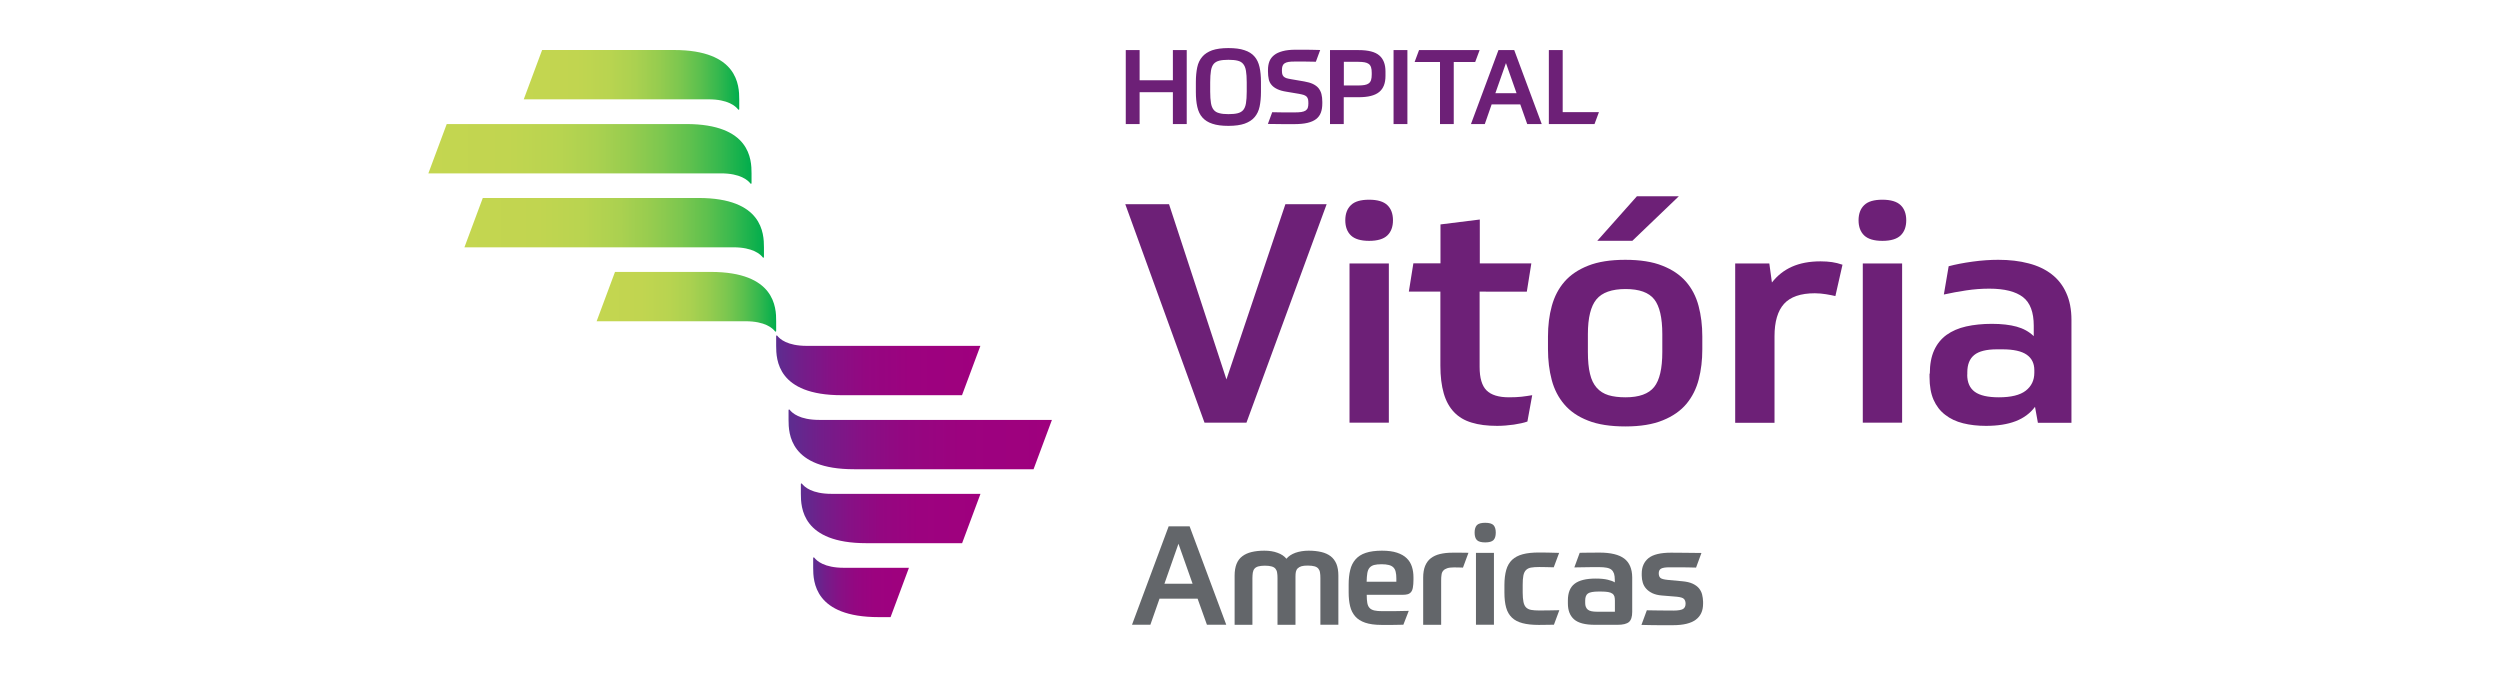 <?xml version="1.0" encoding="utf-8"?>
<!-- Generator: Adobe Illustrator 28.0.0, SVG Export Plug-In . SVG Version: 6.00 Build 0)  -->
<svg version="1.1" id="Layer_1" xmlns="http://www.w3.org/2000/svg" xmlns:xlink="http://www.w3.org/1999/xlink" x="0px" y="0px"
	 viewBox="0 0 260 70" style="enable-background:new 0 0 260 70;" xml:space="preserve">
<style type="text/css">
	.st0{fill:#63666A;}
	.st1{fill:#6D2077;}
	.st2{fill:url(#SVGID_1_);}
	.st3{fill:url(#SVGID_00000107582492164093229490000016255098991889159331_);}
	.st4{fill:url(#SVGID_00000006697029613071477520000014639671978096865192_);}
	.st5{fill:url(#SVGID_00000151516993450846239330000002015391329001988500_);}
	.st6{fill:url(#SVGID_00000008122667336814837030000016006878896958889616_);}
	.st7{fill:url(#SVGID_00000023998655241779605490000017759174069290910126_);}
	.st8{fill:url(#SVGID_00000039838744234278088070000001108339344289009284_);}
	.st9{fill:url(#SVGID_00000022561328408950525500000004487097720190048924_);}
</style>
<g>
	<g>
		<g>
			<path class="st0" d="M124.55,62.26h-3.96l-0.95,2.71h-1.91l3.81-10.23h2.18l3.81,10.23h-2.01L124.55,62.26z M121.1,60.71h2.93
				l-1.47-4.16L121.1,60.71z"/>
			<path class="st0" d="M128.4,64.97v-5.11c0-0.48,0.07-0.88,0.2-1.21c0.13-0.33,0.33-0.6,0.6-0.8c0.26-0.2,0.59-0.35,0.97-0.44
				c0.38-0.09,0.82-0.14,1.32-0.14c0.52,0,0.97,0.07,1.37,0.22c0.4,0.14,0.71,0.35,0.93,0.62c0.22-0.27,0.53-0.47,0.93-0.62
				c0.4-0.14,0.87-0.22,1.39-0.22c0.49,0,0.92,0.05,1.31,0.14c0.38,0.09,0.71,0.24,0.97,0.44c0.26,0.2,0.46,0.47,0.6,0.8
				c0.13,0.33,0.2,0.73,0.2,1.21v5.11h-1.87v-4.85c0-0.22-0.01-0.41-0.04-0.57c-0.02-0.16-0.08-0.3-0.17-0.41
				c-0.09-0.11-0.22-0.19-0.39-0.24c-0.18-0.05-0.41-0.08-0.71-0.08c-0.28,0-0.5,0.02-0.66,0.07c-0.16,0.05-0.29,0.12-0.39,0.22
				c-0.1,0.1-0.16,0.22-0.19,0.36c-0.03,0.14-0.04,0.31-0.04,0.5v5.01h-1.87v-4.85c0-0.22-0.01-0.41-0.04-0.57
				c-0.02-0.16-0.08-0.3-0.17-0.41c-0.09-0.11-0.22-0.19-0.4-0.24c-0.17-0.05-0.41-0.08-0.7-0.08c-0.3,0-0.53,0.03-0.7,0.08
				c-0.17,0.05-0.3,0.13-0.39,0.24c-0.09,0.11-0.14,0.25-0.17,0.41c-0.02,0.16-0.04,0.35-0.04,0.57v4.85H128.4z"/>
			<path class="st0" d="M155.56,55.39c0,0.36-0.08,0.62-0.24,0.78c-0.16,0.16-0.45,0.24-0.86,0.24c-0.41,0-0.7-0.08-0.86-0.24
				c-0.16-0.16-0.24-0.42-0.24-0.78c0-0.35,0.08-0.61,0.24-0.78c0.16-0.16,0.45-0.24,0.86-0.24c0.41,0,0.7,0.08,0.86,0.24
				C155.48,54.78,155.56,55.04,155.56,55.39z M153.5,57.5h1.87v7.47h-1.87V57.5z"/>
			<path class="st0" d="M146.51,63.53c-0.63,0.02-1.16,0.03-1.59,0.03c-0.43,0-0.81,0-1.15,0c-0.34,0-0.62-0.02-0.83-0.07
				c-0.21-0.05-0.38-0.13-0.5-0.26c-0.12-0.12-0.2-0.3-0.24-0.52c-0.04-0.22-0.06-0.5-0.06-0.85h3.73c0.21,0,0.39-0.02,0.53-0.06
				c0.14-0.04,0.26-0.12,0.35-0.23c0.09-0.11,0.16-0.27,0.19-0.48c0.04-0.21,0.06-0.47,0.06-0.8v-0.24c0-0.4-0.05-0.77-0.16-1.11
				c-0.11-0.34-0.28-0.63-0.54-0.88c-0.25-0.25-0.59-0.44-1.01-0.58c-0.42-0.14-0.94-0.21-1.57-0.21c-0.68,0-1.24,0.08-1.69,0.23
				c-0.45,0.15-0.8,0.38-1.06,0.68c-0.26,0.3-0.45,0.67-0.55,1.11c-0.11,0.44-0.16,0.95-0.16,1.52v0.8c0,0.54,0.05,1.01,0.15,1.43
				c0.1,0.42,0.28,0.77,0.53,1.06c0.25,0.29,0.6,0.51,1.04,0.66c0.44,0.15,1,0.23,1.68,0.23c0.23,0,0.44,0,0.63,0
				c0.19,0,0.39,0,0.58,0c0.2,0,0.4,0,0.61-0.01c0.14,0,0.3-0.01,0.47-0.01L146.51,63.53z M142.2,59.61
				c0.04-0.23,0.11-0.42,0.23-0.56c0.12-0.14,0.27-0.23,0.47-0.29c0.2-0.05,0.46-0.08,0.79-0.08c0.3,0,0.55,0.03,0.75,0.08
				c0.2,0.05,0.36,0.14,0.47,0.25c0.11,0.11,0.2,0.27,0.24,0.46c0.05,0.19,0.07,0.43,0.07,0.7v0.33h-3.09
				C142.14,60.14,142.16,59.84,142.2,59.61z"/>
			<path class="st0" d="M152.72,57.49c-0.25-0.01-0.5-0.01-0.76-0.01c-0.26,0-0.57,0-0.93,0c-0.48,0-0.9,0.05-1.28,0.14
				c-0.37,0.09-0.69,0.24-0.95,0.44c-0.26,0.2-0.45,0.47-0.59,0.8c-0.13,0.33-0.2,0.73-0.2,1.21v4.91h1.87v-4.61
				c0-0.23,0.01-0.43,0.04-0.6c0.02-0.17,0.08-0.31,0.18-0.42c0.09-0.11,0.23-0.19,0.4-0.25c0.17-0.06,0.41-0.09,0.72-0.09
				c0.15,0,0.34,0,0.57,0.01c0.13,0,0.25,0.01,0.36,0.01L152.72,57.49z"/>
			<path class="st0" d="M168.92,58.09c-0.55-0.41-1.4-0.62-2.57-0.62c-0.48,0-0.92,0-1.32,0.01c-0.28,0-0.53,0.01-0.74,0.01
				l-0.56,1.52c0.18,0,0.38,0,0.6-0.01c0.22,0,0.44-0.01,0.67-0.01c0.22,0,0.45-0.01,0.67-0.01c0.22,0,0.42,0,0.6,0
				c0.33,0,0.6,0.02,0.81,0.06c0.22,0.04,0.39,0.11,0.51,0.21c0.12,0.1,0.21,0.24,0.27,0.41c0.05,0.17,0.08,0.39,0.08,0.65v0.26
				c-0.16-0.11-0.41-0.2-0.74-0.28c-0.33-0.08-0.74-0.12-1.24-0.12c-1,0-1.73,0.18-2.2,0.54c-0.47,0.36-0.7,0.94-0.7,1.73v0.32
				c0,0.72,0.21,1.27,0.64,1.65c0.43,0.38,1.15,0.57,2.18,0.57h2.34c0.57,0,0.96-0.1,1.19-0.29c0.23-0.2,0.34-0.55,0.34-1.06v-3.59
				C169.74,59.15,169.46,58.5,168.92,58.09z M167.93,63.62h-1.82c-0.48,0-0.81-0.07-0.98-0.22c-0.18-0.15-0.27-0.38-0.27-0.68v-0.27
				c0-0.35,0.1-0.6,0.29-0.73c0.19-0.13,0.56-0.2,1.11-0.2h0.22c0.32,0,0.57,0.02,0.76,0.05c0.19,0.03,0.34,0.09,0.45,0.17
				c0.11,0.08,0.17,0.18,0.21,0.29c0.03,0.12,0.05,0.27,0.05,0.44V63.62z"/>
			<path class="st0" d="M177.02,61.83c-0.06-0.24-0.17-0.45-0.33-0.65c-0.16-0.19-0.38-0.35-0.66-0.48
				c-0.28-0.13-0.64-0.21-1.07-0.25l-1.51-0.14c-0.4-0.04-0.66-0.11-0.77-0.21c-0.11-0.1-0.17-0.26-0.17-0.48
				c0-0.23,0.08-0.39,0.24-0.48c0.16-0.09,0.45-0.14,0.88-0.14c0.14,0,0.3,0,0.48,0c0.18,0,0.38,0,0.62,0c0.23,0,0.51,0,0.83,0.01
				c0.24,0,0.52,0.01,0.83,0.02l0.56-1.52c-0.72-0.01-1.32-0.02-1.81-0.02c-0.49,0-0.94-0.01-1.35-0.01c-1.1,0-1.88,0.19-2.35,0.57
				c-0.46,0.38-0.7,0.91-0.7,1.59v0.22c0,0.26,0.04,0.51,0.11,0.74c0.07,0.23,0.19,0.45,0.36,0.63c0.17,0.19,0.38,0.34,0.65,0.47
				c0.26,0.12,0.58,0.2,0.95,0.23l1.58,0.13c0.38,0.04,0.63,0.11,0.74,0.23c0.11,0.11,0.17,0.28,0.17,0.49
				c0,0.27-0.09,0.45-0.27,0.56c-0.18,0.1-0.51,0.16-0.98,0.16c-0.44,0-0.94,0-1.49-0.01c-0.45,0-0.88-0.01-1.29-0.02l-0.56,1.52
				c0.29,0.01,0.58,0.02,0.89,0.02c0.31,0,0.61,0.01,0.9,0.01c0.29,0,0.57,0,0.83,0c0.26,0,0.48,0,0.66,0
				c1.07,0,1.86-0.19,2.37-0.57c0.51-0.38,0.76-0.93,0.76-1.66v-0.22C177.11,62.31,177.08,62.07,177.02,61.83z"/>
			<path class="st0" d="M162.17,63.46c-0.31,0.01-0.65,0.02-1.03,0.02c-0.38,0-0.74,0.01-1.06,0.01c-0.34,0-0.62-0.02-0.84-0.06
				c-0.22-0.04-0.4-0.13-0.53-0.26c-0.13-0.13-0.22-0.32-0.27-0.57c-0.05-0.25-0.08-0.57-0.08-0.98v-0.78c0-0.4,0.02-0.73,0.07-0.98
				c0.05-0.25,0.14-0.44,0.27-0.57c0.13-0.13,0.3-0.22,0.52-0.26c0.22-0.04,0.51-0.06,0.86-0.06c0.17,0,0.41,0,0.71,0.01
				c0.24,0,0.5,0.01,0.8,0.02l0.56-1.5c-0.88-0.03-1.58-0.04-2.11-0.04c-0.66,0-1.22,0.06-1.67,0.18c-0.45,0.12-0.82,0.31-1.11,0.58
				c-0.28,0.27-0.49,0.62-0.61,1.05c-0.12,0.43-0.19,0.95-0.19,1.57v0.78c0,0.62,0.06,1.15,0.18,1.57c0.12,0.43,0.32,0.77,0.6,1.04
				c0.28,0.27,0.65,0.46,1.11,0.58c0.45,0.12,1.02,0.18,1.69,0.18c0.23,0,0.52,0,0.86-0.01c0.25,0,0.49-0.01,0.71-0.01L162.17,63.46
				z"/>
		</g>
	</g>
	<g>
		<g>
			<path class="st1" d="M121.58,21.24l5.97,18.22l6.13-18.22h4.29l-8.34,22.72h-4.36l-8.24-22.72H121.58z"/>
			<path class="st1" d="M142.39,20.77c0.87,0,1.5,0.19,1.89,0.56c0.39,0.37,0.59,0.9,0.59,1.58c0,0.68-0.2,1.21-0.59,1.58
				c-0.39,0.37-1.02,0.56-1.89,0.56s-1.5-0.19-1.89-0.56c-0.39-0.37-0.59-0.9-0.59-1.58c0-0.68,0.2-1.21,0.59-1.58
				C140.89,20.95,141.52,20.77,142.39,20.77z M140.35,27.4h4.09v16.56h-4.09V27.4z"/>
			<path class="st1" d="M153.88,30.34v7.82c0,1.15,0.24,1.96,0.72,2.44c0.48,0.48,1.26,0.72,2.33,0.72c0.51,0,0.95-0.02,1.31-0.06
				c0.36-0.04,0.73-0.1,1.11-0.16l-0.5,2.74c-0.36,0.13-0.83,0.23-1.41,0.32c-0.58,0.08-1.16,0.13-1.74,0.13
				c-1.03,0-1.91-0.11-2.65-0.34c-0.74-0.22-1.35-0.58-1.83-1.09c-0.48-0.5-0.84-1.15-1.07-1.95c-0.23-0.8-0.35-1.76-0.35-2.89
				v-7.69h-3.28l0.47-2.94h2.82v-4.05l4.09-0.51v4.56h5.36l-0.47,2.94H153.88z"/>
			<path class="st1" d="M169.03,27.02c1.54,0,2.83,0.2,3.85,0.61c1.03,0.4,1.85,0.96,2.46,1.66c0.61,0.7,1.05,1.54,1.31,2.52
				c0.26,0.98,0.39,2.04,0.39,3.19v1.34c0,1.11-0.12,2.14-0.37,3.11c-0.25,0.97-0.67,1.81-1.27,2.54c-0.6,0.72-1.42,1.3-2.46,1.72
				c-1.04,0.43-2.34,0.64-3.9,0.64c-1.56,0-2.86-0.2-3.89-0.61c-1.03-0.4-1.85-0.96-2.46-1.68c-0.61-0.71-1.05-1.56-1.31-2.54
				c-0.26-0.98-0.39-2.04-0.39-3.19V35c0-1.15,0.13-2.21,0.4-3.19c0.27-0.98,0.71-1.82,1.32-2.52c0.61-0.7,1.44-1.26,2.46-1.66
				C166.2,27.22,167.49,27.02,169.03,27.02z M169.06,41.32c1.41,0,2.4-0.36,2.97-1.07c0.57-0.71,0.85-1.93,0.85-3.65v-1.85
				c0-1.7-0.28-2.91-0.84-3.62c-0.56-0.71-1.55-1.07-2.98-1.07c-1.43,0-2.44,0.36-3.03,1.07c-0.59,0.71-0.89,1.92-0.89,3.62v1.85
				c0,0.92,0.07,1.68,0.22,2.28c0.14,0.61,0.38,1.09,0.7,1.45c0.32,0.36,0.73,0.62,1.22,0.77
				C167.78,41.25,168.37,41.32,169.06,41.32z M170.24,20.41h4.36l-4.83,4.63h-3.65L170.24,20.41z"/>
			<path class="st1" d="M190.88,30.79c-0.27-0.06-0.59-0.13-0.97-0.19c-0.38-0.06-0.77-0.1-1.17-0.1c-1.47,0-2.54,0.37-3.2,1.1
				c-0.66,0.73-0.99,1.86-0.99,3.37v9h-4.09V27.4h3.55l0.27,1.98c0.56-0.72,1.25-1.27,2.08-1.64c0.83-0.37,1.82-0.56,2.98-0.56
				c0.45,0,0.84,0.03,1.19,0.08c0.35,0.05,0.71,0.14,1.09,0.27L190.88,30.79z"/>
			<path class="st1" d="M195.77,20.77c0.87,0,1.5,0.19,1.89,0.56c0.39,0.37,0.59,0.9,0.59,1.58c0,0.68-0.2,1.21-0.59,1.58
				c-0.39,0.37-1.02,0.56-1.89,0.56c-0.87,0-1.5-0.19-1.89-0.56c-0.39-0.37-0.59-0.9-0.59-1.58c0-0.68,0.2-1.21,0.59-1.58
				C194.27,20.95,194.9,20.77,195.77,20.77z M193.73,27.4h4.09v16.56h-4.09V27.4z"/>
			<path class="st1" d="M200.7,38.86c0-0.96,0.15-1.77,0.45-2.43c0.3-0.66,0.73-1.19,1.29-1.6c0.56-0.4,1.24-0.7,2.04-0.88
				c0.8-0.18,1.7-0.27,2.68-0.27c1.01,0,1.86,0.1,2.56,0.29c0.7,0.19,1.3,0.52,1.79,0.99v-1.08c0-1.4-0.37-2.4-1.12-2.98
				c-0.75-0.58-1.92-0.88-3.5-0.88c-0.8,0-1.6,0.06-2.4,0.18c-0.79,0.12-1.57,0.26-2.33,0.43l0.5-2.94
				c0.71-0.19,1.54-0.35,2.48-0.48c0.94-0.13,1.83-0.19,2.68-0.19c1.16,0,2.21,0.12,3.15,0.37c0.94,0.24,1.74,0.62,2.4,1.13
				c0.66,0.51,1.17,1.16,1.52,1.95c0.36,0.79,0.54,1.72,0.54,2.81v10.69h-3.49l-0.3-1.66c-0.51,0.68-1.19,1.18-2.03,1.5
				c-0.84,0.32-1.86,0.48-3.07,0.48c-0.87,0-1.66-0.09-2.38-0.27c-0.72-0.18-1.34-0.47-1.86-0.88c-0.53-0.4-0.93-0.93-1.21-1.56
				c-0.28-0.64-0.42-1.43-0.42-2.36V38.86z M204.59,38.96c0,0.81,0.26,1.4,0.79,1.79c0.52,0.38,1.36,0.57,2.5,0.57
				c1.27,0,2.21-0.23,2.8-0.69c0.59-0.46,0.89-1.08,0.89-1.87v-0.26c0-0.7-0.26-1.24-0.79-1.61c-0.53-0.37-1.37-0.56-2.53-0.56
				h-0.57c-1.1,0-1.88,0.2-2.36,0.59c-0.48,0.39-0.72,0.99-0.72,1.8V38.96z"/>
		</g>
	</g>
	<g>
		<linearGradient id="SVGID_1_" gradientUnits="userSpaceOnUse" x1="84.574" y1="61.075" x2="94.532" y2="61.075">
			<stop  offset="0" style="stop-color:#5C2D90"/>
			<stop  offset="0.118" style="stop-color:#721E8A"/>
			<stop  offset="0.27" style="stop-color:#861185"/>
			<stop  offset="0.442" style="stop-color:#940781"/>
			<stop  offset="0.652" style="stop-color:#9C027F"/>
			<stop  offset="1" style="stop-color:#9F007E"/>
		</linearGradient>
		<path class="st2" d="M87.76,59.05c-2.04,0-2.82-0.72-3.08-1.06c0,0-0.02-0.02-0.05-0.02c-0.06,0-0.06,0.06-0.06,0.06v1.02
			c0,1.42,0.12,5.13,6.81,5.13h1.24l1.91-5.13C94.53,59.05,89.62,59.05,87.76,59.05z"/>
		
			<linearGradient id="SVGID_00000034048274387136156150000015038978341986077842_" gradientUnits="userSpaceOnUse" x1="83.292" y1="53.383" x2="101.964" y2="53.383">
			<stop  offset="0" style="stop-color:#5C2D90"/>
			<stop  offset="0.118" style="stop-color:#721E8A"/>
			<stop  offset="0.27" style="stop-color:#861185"/>
			<stop  offset="0.442" style="stop-color:#940781"/>
			<stop  offset="0.652" style="stop-color:#9C027F"/>
			<stop  offset="1" style="stop-color:#9F007E"/>
		</linearGradient>
		<path style="fill:url(#SVGID_00000034048274387136156150000015038978341986077842_);" d="M86.48,51.36
			c-2.04,0-2.82-0.72-3.08-1.06c0,0-0.02-0.02-0.05-0.02c-0.06,0-0.06,0.06-0.06,0.06v1.02c0,1.42,0.12,5.13,6.81,5.13h9.96
			l1.91-5.13C101.96,51.36,88.34,51.36,86.48,51.36z"/>
		
			<linearGradient id="SVGID_00000068676376518428269090000000934495126361641147_" gradientUnits="userSpaceOnUse" x1="62.056" y1="31.388" x2="80.728" y2="31.388">
			<stop  offset="0" style="stop-color:#C4D650"/>
			<stop  offset="0.246" style="stop-color:#C1D550"/>
			<stop  offset="0.395" style="stop-color:#B9D450"/>
			<stop  offset="0.517" style="stop-color:#ABD150"/>
			<stop  offset="0.625" style="stop-color:#96CC4F"/>
			<stop  offset="0.724" style="stop-color:#7CC74F"/>
			<stop  offset="0.816" style="stop-color:#5CC04E"/>
			<stop  offset="0.903" style="stop-color:#35B84E"/>
			<stop  offset="0.983" style="stop-color:#0AAF4D"/>
			<stop  offset="1" style="stop-color:#00AD4D"/>
		</linearGradient>
		<path style="fill:url(#SVGID_00000068676376518428269090000000934495126361641147_);" d="M73.92,28.28h-9.96l-1.91,5.13
			c0,0,13.62,0,15.48,0c2.04,0,2.82,0.72,3.08,1.06c0,0,0.02,0.02,0.05,0.02c0.06,0,0.06-0.06,0.06-0.06v-1.02
			C80.73,31.99,80.61,28.28,73.92,28.28z"/>
		
			<linearGradient id="SVGID_00000176732126048897010280000014556073144713631162_" gradientUnits="userSpaceOnUse" x1="48.302" y1="23.695" x2="79.446" y2="23.695">
			<stop  offset="0" style="stop-color:#C4D650"/>
			<stop  offset="0.246" style="stop-color:#C1D550"/>
			<stop  offset="0.395" style="stop-color:#B9D450"/>
			<stop  offset="0.517" style="stop-color:#ABD150"/>
			<stop  offset="0.625" style="stop-color:#96CC4F"/>
			<stop  offset="0.724" style="stop-color:#7CC74F"/>
			<stop  offset="0.816" style="stop-color:#5CC04E"/>
			<stop  offset="0.903" style="stop-color:#35B84E"/>
			<stop  offset="0.983" style="stop-color:#0AAF4D"/>
			<stop  offset="1" style="stop-color:#00AD4D"/>
		</linearGradient>
		<path style="fill:url(#SVGID_00000176732126048897010280000014556073144713631162_);" d="M72.64,20.59H50.21l-1.91,5.13
			c0,0,26.09,0,27.96,0c2.04,0,2.82,0.72,3.08,1.06c0,0,0.02,0.02,0.05,0.02c0.06,0,0.06-0.06,0.06-0.06v-1.02
			C79.45,24.3,79.33,20.59,72.64,20.59z"/>
		
			<linearGradient id="SVGID_00000029724959700781474210000010816062458457196720_" gradientUnits="userSpaceOnUse" x1="44.555" y1="16.003" x2="78.164" y2="16.003">
			<stop  offset="0" style="stop-color:#C4D650"/>
			<stop  offset="0.246" style="stop-color:#C1D550"/>
			<stop  offset="0.395" style="stop-color:#B9D450"/>
			<stop  offset="0.517" style="stop-color:#ABD150"/>
			<stop  offset="0.625" style="stop-color:#96CC4F"/>
			<stop  offset="0.724" style="stop-color:#7CC74F"/>
			<stop  offset="0.816" style="stop-color:#5CC04E"/>
			<stop  offset="0.903" style="stop-color:#35B84E"/>
			<stop  offset="0.983" style="stop-color:#0AAF4D"/>
			<stop  offset="1" style="stop-color:#00AD4D"/>
		</linearGradient>
		<path style="fill:url(#SVGID_00000029724959700781474210000010816062458457196720_);" d="M71.36,12.9H46.46l-1.91,5.13
			c0,0,28.56,0,30.42,0c2.04,0,2.82,0.72,3.08,1.06c0,0,0.02,0.02,0.05,0.02c0.06,0,0.06-0.06,0.06-0.06v-1.02
			C78.16,16.61,78.05,12.9,71.36,12.9z"/>
		
			<linearGradient id="SVGID_00000171715677606866860460000006587975972562688909_" gradientUnits="userSpaceOnUse" x1="54.476" y1="8.31" x2="76.882" y2="8.31">
			<stop  offset="0" style="stop-color:#C4D650"/>
			<stop  offset="0.246" style="stop-color:#C1D550"/>
			<stop  offset="0.395" style="stop-color:#B9D450"/>
			<stop  offset="0.517" style="stop-color:#ABD150"/>
			<stop  offset="0.625" style="stop-color:#96CC4F"/>
			<stop  offset="0.724" style="stop-color:#7CC74F"/>
			<stop  offset="0.816" style="stop-color:#5CC04E"/>
			<stop  offset="0.903" style="stop-color:#35B84E"/>
			<stop  offset="0.983" style="stop-color:#0AAF4D"/>
			<stop  offset="1" style="stop-color:#00AD4D"/>
		</linearGradient>
		<path style="fill:url(#SVGID_00000171715677606866860460000006587975972562688909_);" d="M70.08,5.2H56.38l-1.91,5.13
			c0,0,17.36,0,19.22,0c2.04,0,2.82,0.72,3.08,1.06c0,0,0.02,0.02,0.05,0.02c0.06,0,0.06-0.06,0.06-0.06v-1.02
			C76.88,8.92,76.77,5.2,70.08,5.2z"/>
		
			<linearGradient id="SVGID_00000174588288473387752210000008664420734850059930_" gradientUnits="userSpaceOnUse" x1="80.728" y1="37.998" x2="101.964" y2="37.998">
			<stop  offset="0" style="stop-color:#5C2D90"/>
			<stop  offset="0.118" style="stop-color:#721E8A"/>
			<stop  offset="0.27" style="stop-color:#861185"/>
			<stop  offset="0.442" style="stop-color:#940781"/>
			<stop  offset="0.652" style="stop-color:#9C027F"/>
			<stop  offset="1" style="stop-color:#9F007E"/>
		</linearGradient>
		<path style="fill:url(#SVGID_00000174588288473387752210000008664420734850059930_);" d="M83.91,35.97
			c-2.04,0-2.82-0.72-3.08-1.06c0,0-0.02-0.02-0.05-0.02c-0.06,0-0.06,0.06-0.06,0.06v1.02c0,1.42,0.12,5.13,6.81,5.13h12.52
			l1.91-5.13C101.96,35.97,85.78,35.97,83.91,35.97z"/>
		
			<linearGradient id="SVGID_00000100349090424026126260000017337801333193343904_" gradientUnits="userSpaceOnUse" x1="82.01" y1="45.69" x2="109.395" y2="45.69">
			<stop  offset="0" style="stop-color:#5C2D90"/>
			<stop  offset="0.118" style="stop-color:#721E8A"/>
			<stop  offset="0.27" style="stop-color:#861185"/>
			<stop  offset="0.442" style="stop-color:#940781"/>
			<stop  offset="0.652" style="stop-color:#9C027F"/>
			<stop  offset="1" style="stop-color:#9F007E"/>
		</linearGradient>
		<path style="fill:url(#SVGID_00000100349090424026126260000017337801333193343904_);" d="M85.2,43.67c-2.04,0-2.82-0.72-3.08-1.06
			c0,0-0.02-0.02-0.05-0.02c-0.06,0-0.06,0.06-0.06,0.06v1.02c0,1.42,0.12,5.13,6.81,5.13h18.67l1.91-5.13
			C109.4,43.67,87.06,43.67,85.2,43.67z"/>
	</g>
	<g>
		<path class="st1" d="M123.42,5.21v7.69h-1.44V9.59h-3.46v3.31h-1.44V5.21h1.44v3.14h3.46V5.21H123.42z"/>
		<path class="st1" d="M127.76,13.09c-0.68,0-1.23-0.07-1.67-0.22c-0.44-0.14-0.78-0.36-1.04-0.65c-0.26-0.29-0.43-0.66-0.53-1.1
			c-0.1-0.44-0.15-0.96-0.15-1.55V8.52c0-0.57,0.05-1.07,0.14-1.51c0.09-0.44,0.27-0.81,0.52-1.1c0.25-0.3,0.6-0.52,1.03-0.68
			c0.44-0.15,1-0.23,1.69-0.23c0.68,0,1.24,0.07,1.67,0.22c0.44,0.14,0.79,0.36,1.04,0.65c0.26,0.29,0.43,0.66,0.53,1.1
			c0.1,0.44,0.15,0.96,0.15,1.55v1.05c0,0.57-0.05,1.07-0.14,1.51c-0.09,0.44-0.27,0.81-0.52,1.1c-0.25,0.3-0.6,0.52-1.04,0.68
			C129.01,13.01,128.45,13.09,127.76,13.09z M127.76,11.87c0.39,0,0.71-0.03,0.95-0.09c0.24-0.06,0.44-0.17,0.58-0.33
			c0.14-0.17,0.24-0.4,0.29-0.71c0.05-0.31,0.08-0.71,0.08-1.2V8.55c0-0.49-0.03-0.89-0.08-1.19c-0.05-0.31-0.15-0.54-0.29-0.71
			c-0.14-0.17-0.33-0.28-0.58-0.34c-0.24-0.06-0.56-0.09-0.95-0.09c-0.39,0-0.71,0.03-0.95,0.09c-0.24,0.06-0.44,0.17-0.58,0.33
			c-0.14,0.17-0.24,0.4-0.29,0.71c-0.05,0.31-0.08,0.71-0.08,1.2v0.98c0,0.49,0.03,0.89,0.08,1.19c0.05,0.31,0.15,0.54,0.29,0.71
			c0.14,0.17,0.33,0.28,0.58,0.34C127.05,11.84,127.37,11.87,127.76,11.87z"/>
		<path class="st1" d="M139.75,10.11v2.79h-1.43V5.21h2.98c0.99,0,1.71,0.18,2.14,0.55c0.43,0.36,0.65,0.92,0.65,1.67V7.9
			c0,0.76-0.22,1.32-0.67,1.68c-0.45,0.36-1.15,0.53-2.12,0.53H139.75z M142.66,7.58c0-0.24-0.02-0.43-0.07-0.58
			c-0.05-0.15-0.13-0.27-0.24-0.35c-0.11-0.08-0.26-0.14-0.43-0.17c-0.18-0.03-0.39-0.05-0.65-0.05h-1.51v2.46h1.51
			c0.26,0,0.48-0.02,0.65-0.05c0.18-0.03,0.32-0.09,0.43-0.17c0.11-0.08,0.19-0.2,0.24-0.35c0.05-0.15,0.07-0.35,0.07-0.58V7.58z"/>
		<path class="st1" d="M146.37,5.21v7.69h-1.44V5.21H146.37z"/>
		<path class="st1" d="M158.11,10.86h-2.98l-0.71,2.04h-1.44l2.86-7.69h1.64l2.86,7.69h-1.51L158.11,10.86z M155.52,9.69h2.2
			l-1.1-3.13L155.52,9.69z"/>
		<polygon class="st1" points="153.88,5.21 147.58,5.21 147.12,6.45 149.76,6.45 149.76,12.9 151.19,12.9 151.19,6.45 153.42,6.45 
					"/>
		<polygon class="st1" points="166.29,11.66 162.52,11.66 162.52,5.21 161.08,5.21 161.08,12.9 165.83,12.9 		"/>
		<path class="st1" d="M137.43,9.78c-0.06-0.24-0.17-0.44-0.31-0.62c-0.14-0.17-0.34-0.31-0.58-0.43c-0.24-0.11-0.54-0.2-0.9-0.26
			l-1.4-0.24c-0.19-0.03-0.35-0.07-0.48-0.11c-0.12-0.05-0.22-0.11-0.28-0.18c-0.06-0.07-0.11-0.16-0.13-0.26
			c-0.02-0.1-0.03-0.23-0.03-0.38c0-0.17,0.02-0.32,0.06-0.43c0.04-0.12,0.11-0.21,0.21-0.28c0.1-0.07,0.24-0.12,0.41-0.15
			c0.17-0.03,0.4-0.04,0.67-0.04c0.32,0,0.67,0,1.04,0c0.32,0,0.7,0.01,1.14,0.02l0.45-1.22c-0.31-0.01-0.58-0.01-0.81-0.02
			c-0.23,0-0.44-0.01-0.64-0.01c-0.19,0-0.38,0-0.55,0c-0.17,0-0.36,0-0.56,0c-0.53,0-0.98,0.05-1.35,0.15
			c-0.36,0.1-0.66,0.23-0.88,0.41c-0.22,0.18-0.39,0.39-0.49,0.65c-0.1,0.26-0.15,0.55-0.15,0.88v0.19c0,0.3,0.03,0.56,0.08,0.79
			c0.05,0.23,0.15,0.43,0.3,0.6c0.14,0.17,0.34,0.31,0.59,0.43c0.25,0.12,0.57,0.21,0.96,0.27l1.31,0.22
			c0.21,0.04,0.38,0.08,0.5,0.12c0.13,0.05,0.22,0.11,0.29,0.18c0.07,0.08,0.11,0.17,0.14,0.28c0.02,0.11,0.03,0.25,0.03,0.41
			c0,0.19-0.02,0.34-0.06,0.46c-0.04,0.12-0.12,0.21-0.23,0.29c-0.11,0.07-0.26,0.12-0.45,0.15c-0.19,0.03-0.44,0.04-0.74,0.04
			c-0.18,0-0.36,0-0.53,0c-0.17,0-0.36,0-0.56,0c-0.2,0-0.41,0-0.64-0.01c-0.17,0-0.35-0.01-0.55-0.01l-0.45,1.22
			c0.68,0.01,1.24,0.02,1.66,0.02s0.77,0,1.04,0c0.56,0,1.03-0.04,1.41-0.13c0.38-0.09,0.68-0.22,0.91-0.4
			c0.23-0.18,0.39-0.4,0.49-0.67c0.1-0.27,0.15-0.58,0.15-0.95V10.6C137.52,10.29,137.49,10.01,137.43,9.78z"/>
	</g>
</g>
</svg>
